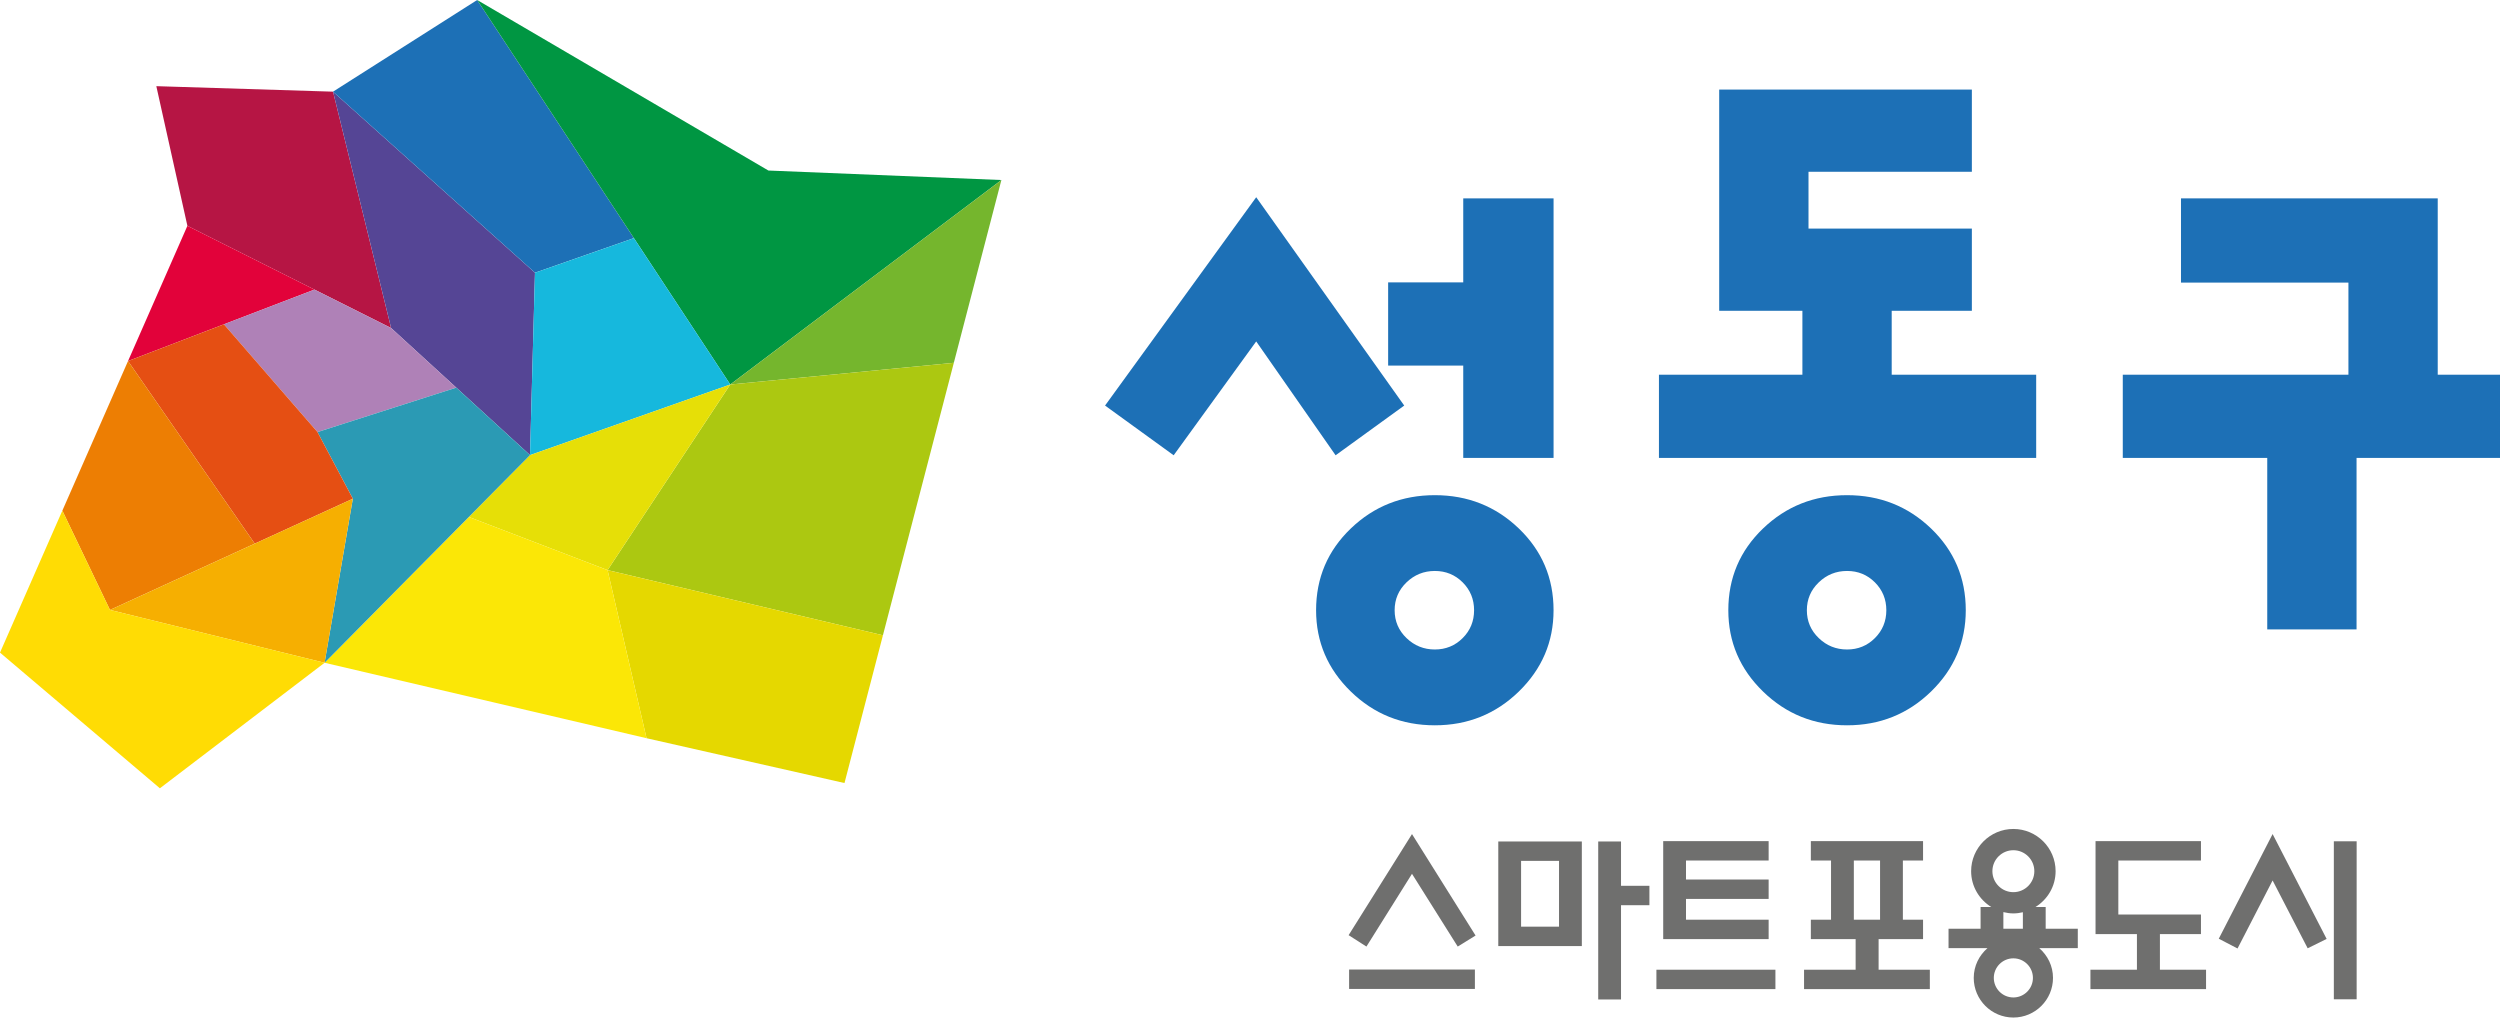<svg xmlns="http://www.w3.org/2000/svg" xmlns:xlink="http://www.w3.org/1999/xlink" id="Layer_1" x="0px" y="0px" width="372.236px" height="151.505px" viewBox="0 0 372.236 151.505" xml:space="preserve"><polygon fill="#1D70B6" points="174.752,67.789 164.536,60.386 187.042,29.366 209.081,60.386 198.863,67.789 187.042,50.836 "></polygon><g>	<defs>		<rect id="SVGID_1_" y="0" width="372.236" height="151.504"></rect>	</defs>	<clipPath id="SVGID_2_">		<use xlink:href="#SVGID_1_"></use>	</clipPath>	<path clip-path="url(#SVGID_2_)" fill="#1D70B6" d="M226.147,78.69c-3.445-3.307-7.616-4.962-12.51-4.962   c-4.895,0-9.066,1.655-12.51,4.962c-3.446,3.31-5.168,7.366-5.168,12.171c0,4.711,1.722,8.745,5.168,12.102   c3.443,3.353,7.615,5.031,12.51,5.031c4.894,0,9.064-1.679,12.51-5.031c3.444-3.356,5.168-7.391,5.168-12.102   C231.315,86.056,229.592,82,226.147,78.69 M217.785,95.007c-1.135,1.133-2.516,1.699-4.147,1.699s-3.039-0.566-4.216-1.699   c-1.179-1.134-1.768-2.517-1.768-4.146c0-1.632,0.589-3.013,1.768-4.149c1.177-1.132,2.584-1.699,4.216-1.699   s3.013,0.567,4.147,1.699c1.134,1.137,1.698,2.518,1.698,4.149C219.483,92.491,218.919,93.874,217.785,95.007"></path>	<polygon clip-path="url(#SVGID_2_)" fill="#1D70B6" points="206.687,54.433 206.687,42.045 217.869,42.045 217.869,29.538    231.317,29.538 231.317,68.18 217.869,68.18 217.869,54.433  "></polygon>	<polygon clip-path="url(#SVGID_2_)" fill="#1D70B6" points="255.979,46.275 255.979,13.337 293.599,13.337 293.599,25.576    269.276,25.576 269.276,34.035 293.599,34.035 293.599,46.275 281.663,46.275 281.663,55.793 303.176,55.793 303.176,68.182    247.007,68.182 247.007,55.793 268.367,55.793 268.367,46.275  "></polygon>	<path clip-path="url(#SVGID_2_)" fill="#1D70B6" d="M287.527,78.69c-3.448-3.307-7.615-4.962-12.511-4.962   c-4.896,0-9.067,1.655-12.51,4.962c-3.448,3.311-5.168,7.366-5.168,12.171c0,4.713,1.72,8.749,5.168,12.102   c3.442,3.353,7.613,5.031,12.51,5.031c4.896,0,9.063-1.679,12.511-5.031c3.441-3.353,5.166-7.389,5.166-12.102   C292.693,86.056,290.969,82,287.527,78.69 M279.164,95.007c-1.136,1.135-2.514,1.699-4.147,1.699s-3.042-0.564-4.216-1.699   c-1.181-1.134-1.769-2.514-1.769-4.146c0-1.632,0.588-3.013,1.769-4.149c1.174-1.132,2.582-1.699,4.216-1.699   s3.012,0.567,4.147,1.699c1.132,1.137,1.7,2.518,1.7,4.149C280.864,92.494,280.296,93.874,279.164,95.007"></path>	<polygon clip-path="url(#SVGID_2_)" fill="#1D70B6" points="362.964,55.792 362.964,29.537 324.737,29.537 324.737,42.078    349.668,42.078 349.668,55.792 316.07,55.792 316.07,68.18 337.581,68.18 337.581,93.715 350.877,93.715 350.877,68.18    372.236,68.18 372.236,55.792  "></polygon>	<polygon clip-path="url(#SVGID_2_)" fill="#B61544" points="58.233,48.843 49.586,13.648 23.275,12.83 27.902,33.626    46.818,43.117  "></polygon>	<polygon clip-path="url(#SVGID_2_)" fill="#554595" points="67.935,57.717 78.915,67.761 79.654,40.608 49.587,13.65    58.234,48.843  "></polygon>	<polygon clip-path="url(#SVGID_2_)" fill="#1D70B6" points="94.383,35.453 71.046,0 49.585,13.649 79.654,40.606  "></polygon>	<polygon clip-path="url(#SVGID_2_)" fill="#009642" points="108.731,57.249 149.101,26.805 114.41,25.392 71.048,0 94.384,35.452     "></polygon>	<path clip-path="url(#SVGID_2_)" fill="#009546" d="M94.383,35.453L71.046,0L94.383,35.453z"></path>	<polygon clip-path="url(#SVGID_2_)" fill="#75B62D" points="108.731,57.249 142.02,54.017 149.101,26.805  "></polygon>	<polygon clip-path="url(#SVGID_2_)" fill="#16B8DD" points="79.655,40.607 78.915,67.762 108.73,57.249 94.384,35.454  "></polygon>	<path clip-path="url(#SVGID_2_)" fill="#2EBADC" d="M94.383,35.453l14.346,21.797L94.383,35.453z"></path>	<polygon clip-path="url(#SVGID_2_)" fill="#ACC811" points="90.465,84.886 131.462,94.589 142.02,54.018 108.73,57.25  "></polygon>	<polygon clip-path="url(#SVGID_2_)" fill="#E6DF07" points="69.806,76.972 90.465,84.887 108.731,57.249 78.915,67.763  "></polygon>	<polygon clip-path="url(#SVGID_2_)" fill="#E5D800" points="96.269,109.917 125.739,116.591 131.463,94.59 90.464,84.887  "></polygon>	<polygon clip-path="url(#SVGID_2_)" fill="#FBE706" points="69.806,76.972 48.328,98.682 96.268,109.916 90.465,84.887  "></polygon>	<polygon clip-path="url(#SVGID_2_)" fill="#E2023A" points="27.903,33.627 19.064,53.757 46.819,43.118  "></polygon>	<path clip-path="url(#SVGID_2_)" fill="#E2183C" d="M46.819,43.117l-18.916-9.491L46.819,43.117z"></path>	<polygon clip-path="url(#SVGID_2_)" fill="#AF81B7" points="46.819,43.117 33.334,48.285 47.272,64.333 67.935,57.717    58.234,48.843  "></polygon>	<polygon clip-path="url(#SVGID_2_)" fill="#B187BB" points="46.819,43.117 46.819,43.117 58.234,48.843  "></polygon>	<path clip-path="url(#SVGID_2_)" fill="#B187BB" d="M58.233,48.843l9.701,8.874L58.233,48.843z"></path>	<polygon clip-path="url(#SVGID_2_)" fill="#2B9AB4" points="78.915,67.762 67.935,57.718 47.271,64.334 52.537,74.256    48.328,98.683 69.806,76.971  "></polygon>	<path clip-path="url(#SVGID_2_)" fill="#259BB1" d="M67.935,57.717l10.98,10.044L67.935,57.717z"></path>	<polygon clip-path="url(#SVGID_2_)" fill="#259BB1" points="69.806,76.972 69.806,76.972 78.915,67.763  "></polygon>	<path clip-path="url(#SVGID_2_)" fill="#259BB1" d="M69.806,76.972l-21.478,21.71L69.806,76.972z"></path>	<polygon clip-path="url(#SVGID_2_)" fill="#E54F13" points="52.536,74.256 47.271,64.334 33.336,48.286 19.063,53.757    37.93,80.942  "></polygon>	<polygon clip-path="url(#SVGID_2_)" fill="#ED7E03" points="37.929,80.943 19.064,53.756 9.283,76.034 16.374,90.814  "></polygon>	<polygon clip-path="url(#SVGID_2_)" fill="#F6AF01" points="37.929,80.943 16.374,90.814 48.329,98.685 52.535,74.257  "></polygon>	<path clip-path="url(#SVGID_2_)" fill="#F6AF01" d="M37.929,80.943l14.606-6.686L37.929,80.943z"></path>	<path clip-path="url(#SVGID_2_)" fill="#F6AF01" d="M16.375,90.812l21.556-9.871L16.375,90.812z"></path>	<polygon clip-path="url(#SVGID_2_)" fill="#FFDC04" points="9.282,76.033 0,97.17 23.806,117.372 48.328,98.683 16.375,90.813  "></polygon>	<polygon clip-path="url(#SVGID_2_)" fill="#6F6F6E" points="200.803,139.241 203.454,140.939 210.238,130.105 217.048,140.937    219.704,139.296 210.238,124.189  "></polygon>	<rect x="200.874" y="144.357" clip-path="url(#SVGID_2_)" fill="#6F6F6E" width="18.729" height="2.89"></rect>	<path clip-path="url(#SVGID_2_)" fill="#6F6F6E" d="M223.086,140.866h12.439v-15.574h-12.439V140.866z M232.13,137.975h-5.649   v-9.796h5.649V137.975z"></path>	<polygon clip-path="url(#SVGID_2_)" fill="#6F6F6E" points="241.361,125.292 237.966,125.292 237.966,148.816 241.361,148.816    241.361,134.78 245.589,134.78 245.589,131.891 241.361,131.891  "></polygon>	<rect x="246.63" y="144.385" clip-path="url(#SVGID_2_)" fill="#6F6F6E" width="17.72" height="2.887"></rect>	<polygon clip-path="url(#SVGID_2_)" fill="#6F6F6E" points="263.34,136.938 251.036,136.938 251.036,133.844 263.34,133.844    263.34,130.956 251.036,130.956 251.036,128.126 263.34,128.126 263.34,125.239 247.642,125.239 247.642,139.828 263.34,139.828     "></polygon>	<path clip-path="url(#SVGID_2_)" fill="#6F6F6E" d="M279.714,139.829h6.618v-2.891h-3.005v-8.812h3.005v-2.888h-16.707v2.888h3.005   v8.812h-3.005v2.891h6.668v4.557h-7.68v2.887h18.729v-2.887h-7.629V139.829z M279.931,136.938h-3.905v-8.812h3.905V136.938z"></path>	<polygon clip-path="url(#SVGID_2_)" fill="#6F6F6E" points="321.599,139.083 327.711,139.083 327.711,136.167 315.408,136.167    315.408,128.126 327.711,128.126 327.711,125.239 312.014,125.239 312.014,139.083 318.177,139.083 318.177,144.385    311.254,144.385 311.254,147.273 328.469,147.273 328.469,144.385 321.599,144.385  "></polygon>	<rect x="347.496" y="125.264" clip-path="url(#SVGID_2_)" fill="#6F6F6E" width="3.395" height="23.525"></rect>	<polygon clip-path="url(#SVGID_2_)" fill="#6F6F6E" points="330.451,139.598 330.362,139.769 333.157,141.225 338.379,131.094    343.599,141.195 346.423,139.8 338.379,124.185  "></polygon>	<path clip-path="url(#SVGID_2_)" fill="#6F6F6E" d="M304.589,135.051h-1.523c1.794-1.109,3.002-3.077,3.002-5.336   c0-3.468-2.821-6.288-6.288-6.288s-6.289,2.82-6.289,6.288c0,2.259,1.209,4.227,3.002,5.336h-1.595v3.23h-4.771v2.893h5.795   c-1.242,1.083-2.044,2.656-2.044,4.429c0,3.254,2.647,5.902,5.902,5.902c3.254,0,5.9-2.648,5.9-5.902   c0-1.772-0.802-3.346-2.044-4.429h5.736v-2.893h-4.783V135.051z M298.291,138.282v-2.475c0.479,0.117,0.973,0.195,1.488,0.195   c0.487,0,0.959-0.067,1.416-0.175v2.454H298.291z M299.779,132.838c-1.723,0-3.123-1.401-3.123-3.123   c0-1.723,1.4-3.122,3.123-3.122c1.722,0,3.122,1.399,3.122,3.122C302.901,131.437,301.501,132.838,299.779,132.838    M302.691,145.603c0,1.606-1.307,2.913-2.912,2.913c-1.607,0-2.913-1.307-2.913-2.913s1.306-2.912,2.913-2.912   C301.385,142.691,302.691,143.997,302.691,145.603"></path></g></svg>